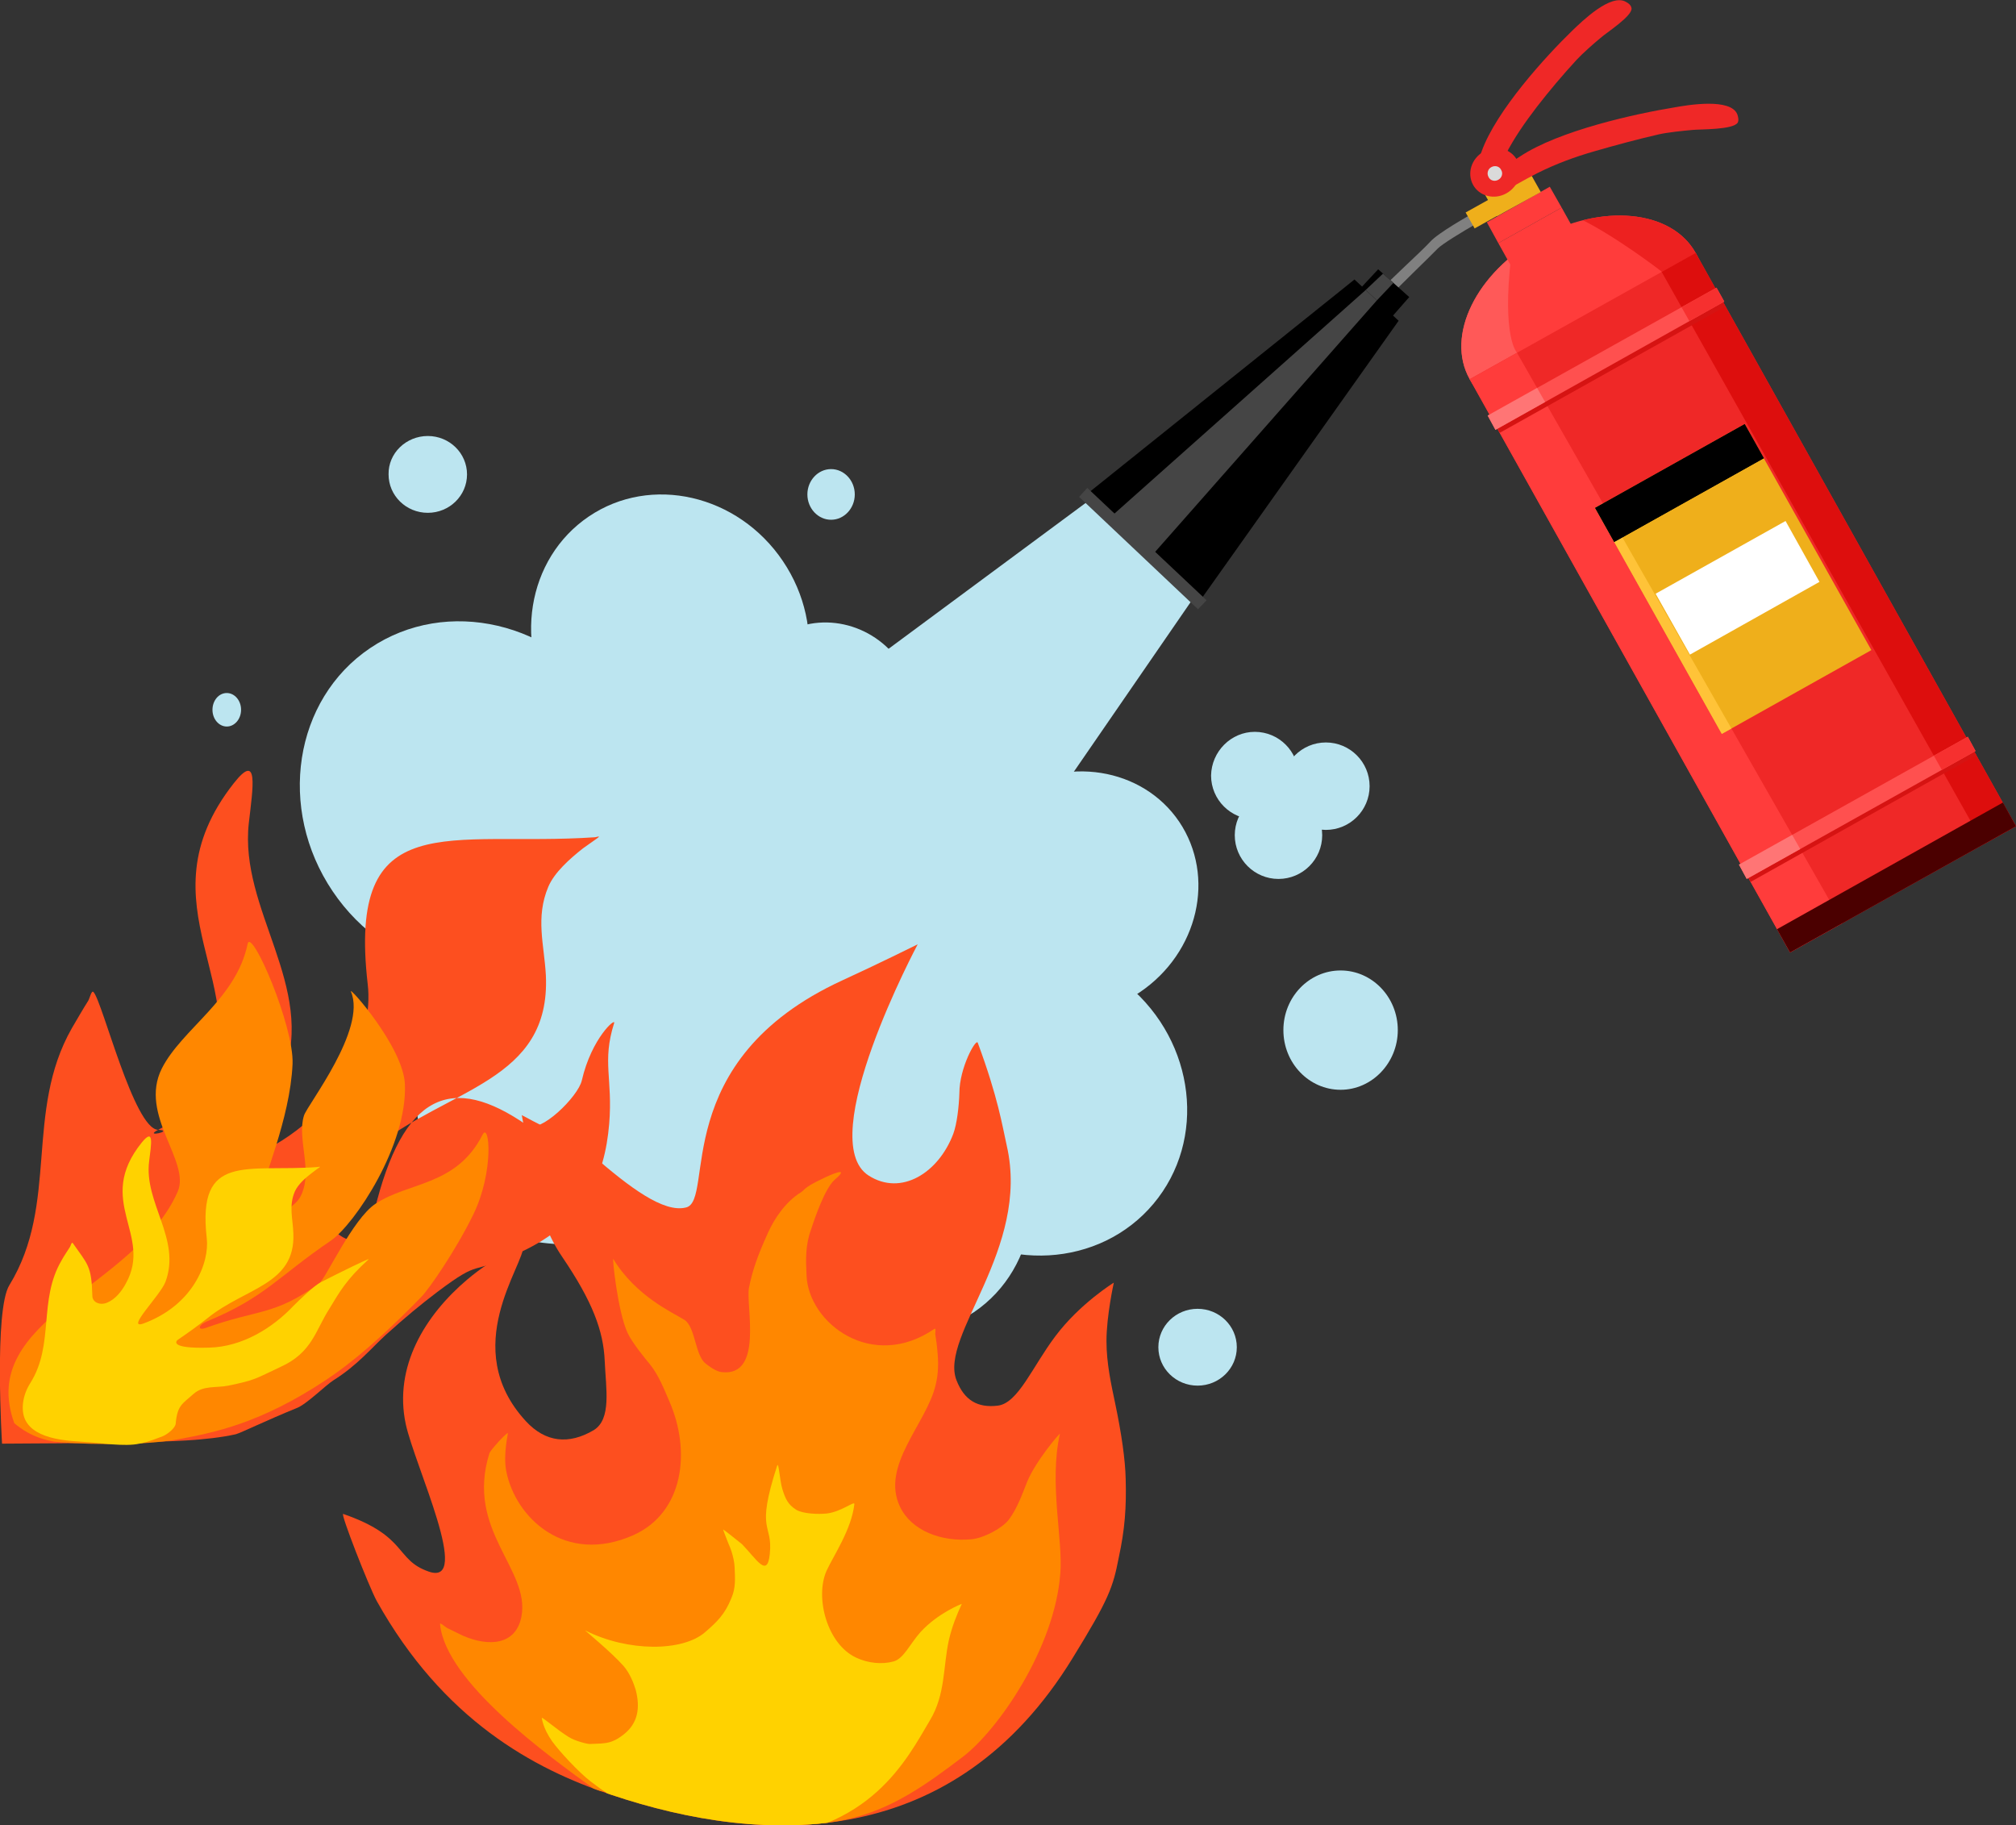 <?xml version="1.0" encoding="utf-8"?>
<!-- Generator: Adobe Illustrator 27.9.5, SVG Export Plug-In . SVG Version: 9.03 Build 54986)  -->
<svg version="1.1" id="Ebene_1" xmlns="http://www.w3.org/2000/svg" xmlns:xlink="http://www.w3.org/1999/xlink" x="0px" y="0px"
	 viewBox="0 0 493.4 446.7" style="enable-background:new 0 0 493.4 446.7;" xml:space="preserve">
<rect x="0" y="0" width="493.4" height="446.7" fill="#333333" stroke="none"/>
<style type="text/css">
	.st0{fill-rule:evenodd;clip-rule:evenodd;fill:#BCE5F0;}
	.st1{fill-rule:evenodd;clip-rule:evenodd;fill:#FF3C3B;}
	
		.st2{clip-path:url(#SVGID_00000041983238822145870370000012932254528922132617_);fill-rule:evenodd;clip-rule:evenodd;fill:#FF5958;}
	
		.st3{clip-path:url(#SVGID_00000041983238822145870370000012932254528922132617_);fill-rule:evenodd;clip-rule:evenodd;fill:#ED2120;}
	.st4{fill-rule:evenodd;clip-rule:evenodd;fill:#EF2827;}
	
		.st5{clip-path:url(#SVGID_00000173128513830489521830000007371586807029871007_);fill-rule:evenodd;clip-rule:evenodd;fill:#FF3C3B;}
	
		.st6{clip-path:url(#SVGID_00000173128513830489521830000007371586807029871007_);fill-rule:evenodd;clip-rule:evenodd;fill:#DD0E0D;}
	
		.st7{clip-path:url(#SVGID_00000173128513830489521830000007371586807029871007_);fill-rule:evenodd;clip-rule:evenodd;fill:#D61312;}
	.st8{fill-rule:evenodd;clip-rule:evenodd;fill:#EFAF1B;}
	.st9{fill-rule:evenodd;clip-rule:evenodd;fill:#4B0000;}
	.st10{fill-rule:evenodd;clip-rule:evenodd;fill:#FF504F;}
	
		.st11{clip-path:url(#SVGID_00000061449522560879489410000003912931370877538489_);fill-rule:evenodd;clip-rule:evenodd;fill:#FF7575;}
	
		.st12{clip-path:url(#SVGID_00000061449522560879489410000003912931370877538489_);fill-rule:evenodd;clip-rule:evenodd;fill:#F6302F;}
	
		.st13{clip-path:url(#SVGID_00000017499607718165571160000003796263179547425711_);fill-rule:evenodd;clip-rule:evenodd;fill:#FF7575;}
	
		.st14{clip-path:url(#SVGID_00000017499607718165571160000003796263179547425711_);fill-rule:evenodd;clip-rule:evenodd;fill:#F6302F;}
	
		.st15{clip-path:url(#SVGID_00000149343399498942334960000000765805511391788705_);fill-rule:evenodd;clip-rule:evenodd;fill:#FFC338;}
	.st16{clip-path:url(#SVGID_00000149343399498942334960000000765805511391788705_);fill-rule:evenodd;clip-rule:evenodd;}
	.st17{clip-path:url(#SVGID_00000013190299727710301720000015516776682013399692_);}
	
		.st18{clip-path:url(#SVGID_00000086672907111853865710000001590078619310948277_);fill-rule:evenodd;clip-rule:evenodd;fill:#525252;}
	.st19{fill-rule:evenodd;clip-rule:evenodd;fill:#808080;}
	.st20{fill-rule:evenodd;clip-rule:evenodd;fill:#FFFFFF;}
	.st21{fill-rule:evenodd;clip-rule:evenodd;fill:#DADADA;}
	.st22{fill-rule:evenodd;clip-rule:evenodd;}
	
		.st23{clip-path:url(#SVGID_00000088843623543675432020000014481293789647137464_);fill-rule:evenodd;clip-rule:evenodd;fill:#454545;}
	
		.st24{clip-path:url(#SVGID_00000181056679146489983760000000246232997182079423_);fill-rule:evenodd;clip-rule:evenodd;fill:#454545;}
	.st25{fill-rule:evenodd;clip-rule:evenodd;fill:#454545;}
	.st26{fill-rule:evenodd;clip-rule:evenodd;fill:#FD4F1F;}
	.st27{fill-rule:evenodd;clip-rule:evenodd;fill:#FF8700;}
	.st28{fill-rule:evenodd;clip-rule:evenodd;fill:#FFD200;}
	
		.st29{clip-path:url(#SVGID_00000087378821398544473090000015204896165233004195_);fill-rule:evenodd;clip-rule:evenodd;fill:#FF8700;}
	
		.st30{clip-path:url(#SVGID_00000087378821398544473090000015204896165233004195_);fill-rule:evenodd;clip-rule:evenodd;fill:#FFD200;}
</style>
<g>
	<g>
		<polygon class="st0" points="209.2,164.9 271.9,118.5 295.7,141.1 249.5,208.2 209.2,164.9 		"/>
		<path class="st0" d="M190.6,155.8c9.6-6.5,23-3.6,29.8,6.5c6.8,10.1,4.5,23.6-5.1,30.1c-9.6,6.5-23,3.6-29.8-6.5
			C178.6,175.8,180.9,162.3,190.6,155.8L190.6,155.8z"/>
		<path class="st0" d="M220.8,168.6c10.2-6.9,24.3-3.7,31.5,7c7.2,10.7,4.9,25-5.3,31.9c-10.2,6.9-24.3,3.7-31.5-7
			C208.2,189.7,210.6,175.5,220.8,168.6L220.8,168.6z"/>
		<path class="st0" d="M211.3,180.1c7.8-5.2,18.1-3.5,23.1,3.9c5,7.4,2.7,17.6-5,22.9c-7.8,5.2-18.1,3.5-23.1-3.9
			C201.3,195.6,203.5,185.4,211.3,180.1L211.3,180.1z"/>
		<path class="st0" d="M246.4,194.4c14.3-9.6,33.2-6.6,42.2,6.7c9,13.4,4.7,32-9.6,41.7c-14.3,9.6-33.2,6.6-42.2-6.7
			C227.8,222.7,232.1,204.1,246.4,194.4L246.4,194.4z"/>
		<path class="st0" d="M222.4,244.3c13.1-15.6,37.2-17,53.7-3.1c16.5,13.9,19.3,37.8,6.2,53.4c-13.1,15.6-37.2,17-53.7,3.1
			C212.1,283.9,209.3,259.9,222.4,244.3L222.4,244.3z"/>
		<path class="st0" d="M144.1,126.4c15.2-10.3,36.5-5.4,47.5,10.9c11,16.3,7.6,37.9-7.7,48.2c-15.2,10.3-36.5,5.4-47.5-10.9
			C125.4,158.2,128.9,136.7,144.1,126.4L144.1,126.4z"/>
		<path class="st0" d="M90.6,158.6c18.7-12.6,45-6.5,58.6,13.7c13.6,20.2,9.5,46.8-9.2,59.5c-18.7,12.6-45,6.5-58.6-13.7
			C67.8,197.9,71.9,171.2,90.6,158.6L90.6,158.6z"/>
		<path class="st0" d="M194.9,256.6c15.9-10.7,38.5-5,50.5,12.8c12,17.8,8.9,40.9-7,51.7c-15.9,10.7-38.5,5-50.5-12.8
			S179,267.3,194.9,256.6L194.9,256.6z"/>
		<path class="st0" d="M161.3,251.4c12.6-8.5,29.8-5.2,38.4,7.5c8.5,12.7,5.2,29.9-7.4,38.4c-12.6,8.5-29.8,5.2-38.4-7.5
			C145.3,277.1,148.7,259.9,161.3,251.4L161.3,251.4z"/>
		<path class="st0" d="M139.4,183.7c35.2-23.7,81.6-0.1,95.7,20.7c14,20.8-3.1,56.9-38.3,80.7c-35.2,23.7-75.1,26.1-89.1,5.4
			S104.3,207.4,139.4,183.7L139.4,183.7z"/>
		<path class="st0" d="M328.1,237.5c7.7,0,14,6.5,14,14.6c0,8-6.3,14.6-14,14.6s-14-6.5-14-14.6C314.1,244,320.4,237.5,328.1,237.5
			L328.1,237.5z"/>
		<path class="st0" d="M104.7,106.7c5.3,0,9.6,4.2,9.6,9.4c0,5.2-4.3,9.4-9.6,9.4c-5.3,0-9.6-4.2-9.6-9.4
			C95,110.9,99.4,106.7,104.7,106.7L104.7,106.7z"/>
		<path class="st0" d="M293.1,320.3c5.3,0,9.6,4.2,9.6,9.4s-4.3,9.4-9.6,9.4c-5.3,0-9.6-4.2-9.6-9.4S287.8,320.3,293.1,320.3
			L293.1,320.3z"/>
		<path class="st0" d="M203.4,114.8c3.2,0,5.8,2.8,5.8,6.2c0,3.4-2.6,6.2-5.8,6.2c-3.2,0-5.8-2.8-5.8-6.2
			C197.6,117.6,200.2,114.8,203.4,114.8L203.4,114.8z"/>
		<path class="st0" d="M55.5,169.6c1.9,0,3.5,1.8,3.5,4.1c0,2.3-1.6,4.1-3.5,4.1c-1.9,0-3.5-1.8-3.5-4.1
			C52,171.5,53.5,169.6,55.5,169.6L55.5,169.6z"/>
		<path class="st0" d="M307.1,179.1c5.9,0,10.7,4.8,10.7,10.7c0,5.9-4.8,10.7-10.7,10.7c-5.9,0-10.7-4.8-10.7-10.7
			C296.5,183.9,301.3,179.1,307.1,179.1L307.1,179.1z"/>
		<path class="st0" d="M324.5,181.7c5.9,0,10.7,4.8,10.7,10.7c0,5.9-4.8,10.7-10.7,10.7s-10.7-4.8-10.7-10.7
			C313.8,186.5,318.6,181.7,324.5,181.7L324.5,181.7z"/>
		<path class="st0" d="M312.9,193.7c5.9,0,10.7,4.8,10.7,10.7c0,5.9-4.8,10.7-10.7,10.7c-5.9,0-10.7-4.8-10.7-10.7
			C302.2,198.5,307,193.7,312.9,193.7L312.9,193.7z"/>
		<path class="st1" d="M376.6,58.2c15.3-8.5,32.5-6.9,38.4,3.7c5.9,10.6-1.7,26.1-16.9,34.6c-15.3,8.5-32.5,6.9-38.4-3.7
			C353.7,82.2,361.3,66.7,376.6,58.2L376.6,58.2z"/>
	</g>
	<g>
		<defs>
			<path id="SVGID_1_" d="M376.6,58.2c15.3-8.5,32.5-6.9,38.4,3.7c5.9,10.6-1.7,26.1-16.9,34.6c-15.3,8.5-32.5,6.9-38.4-3.7
				C353.7,82.2,361.3,66.7,376.6,58.2L376.6,58.2z"/>
		</defs>
		<clipPath id="SVGID_00000132768656366451063840000000131748477690914195_">
			<use xlink:href="#SVGID_1_"  style="overflow:visible;"/>
		</clipPath>
		
			<path style="clip-path:url(#SVGID_00000132768656366451063840000000131748477690914195_);fill-rule:evenodd;clip-rule:evenodd;fill:#FF5958;" d="
			M453.5,230.4L371.2,86.2c0,0-3.6-3.7-1.4-23.1c0,0-29.7,15.3-18.2,39.3l80,140.3L453.5,230.4L453.5,230.4z"/>
		
			<path style="clip-path:url(#SVGID_00000132768656366451063840000000131748477690914195_);fill-rule:evenodd;clip-rule:evenodd;fill:#ED2120;" d="
			M487,209.3L406.6,66.4c0,0-11.6-9-21-13.4c0,0,24-18.6,38.9,1.8l82.2,143.8L487,209.3L487,209.3z"/>
	</g>
	<g>
		<polygon class="st4" points="415,61.9 359.7,92.8 438.1,233.1 493.4,202.2 415,61.9 		"/>
	</g>
	<g>
		<defs>
			<polygon id="SVGID_00000023964289648743052840000018021580730535642020_" points="415,61.9 359.7,92.8 438.1,233.1 493.4,202.2 
				415,61.9 			"/>
		</defs>
		<clipPath id="SVGID_00000096756470599041751610000007256763982118449326_">
			<use xlink:href="#SVGID_00000023964289648743052840000018021580730535642020_"  style="overflow:visible;"/>
		</clipPath>
		
			<path style="clip-path:url(#SVGID_00000096756470599041751610000007256763982118449326_);fill-rule:evenodd;clip-rule:evenodd;fill:#FF3C3B;" d="
			M453.5,230.4L371.2,86.2c0,0-3.6-3.7-1.4-23.1c0,0-29.7,15.3-18.2,39.3l80,140.3L453.5,230.4L453.5,230.4z"/>
		
			<path style="clip-path:url(#SVGID_00000096756470599041751610000007256763982118449326_);fill-rule:evenodd;clip-rule:evenodd;fill:#DD0E0D;" d="
			M487,209.3L406.6,66.4c0,0-11.6-9-21-13.4c0,0,24-18.6,38.9,1.8l82.2,143.8L487,209.3L487,209.3z"/>
		
			<polygon style="clip-path:url(#SVGID_00000096756470599041751610000007256763982118449326_);fill-rule:evenodd;clip-rule:evenodd;fill:#D61312;" points="
			484.4,182.5 425.1,215.7 426,217.2 485.2,184 484.4,182.5 		"/>
		
			<polygon style="clip-path:url(#SVGID_00000096756470599041751610000007256763982118449326_);fill-rule:evenodd;clip-rule:evenodd;fill:#D61312;" points="
			423.1,72.6 363.8,105.8 364.6,107.3 423.9,74.1 423.1,72.6 		"/>
	</g>
	<g>
		<polygon class="st1" points="382.2,50.8 366.7,59.5 372,69 387.5,60.3 382.2,50.8 		"/>
		<polygon class="st1" points="379.3,45.7 363.9,54.4 366.7,59.5 382.2,50.8 379.3,45.7 		"/>
		<polygon class="st8" points="373.5,40.6 362.8,46.5 366.4,52.9 377.1,47 373.5,40.6 		"/>
		<polygon class="st9" points="490.2,196.4 434.9,227.4 438.1,233.1 493.4,202.2 490.2,196.4 		"/>
		<polygon class="st10" points="481.6,180.3 425.6,211.6 427.5,215.1 483.5,183.8 481.6,180.3 		"/>
	</g>
	<g>
		<defs>
			<polygon id="SVGID_00000138557740644460592210000004039845684979714725_" points="481.6,180.3 425.6,211.6 427.5,215.1 
				483.5,183.8 481.6,180.3 			"/>
		</defs>
		<clipPath id="SVGID_00000132783144121525601610000006448787523809373090_">
			<use xlink:href="#SVGID_00000138557740644460592210000004039845684979714725_"  style="overflow:visible;"/>
		</clipPath>
		
			<path style="clip-path:url(#SVGID_00000132783144121525601610000006448787523809373090_);fill-rule:evenodd;clip-rule:evenodd;fill:#FF7575;" d="
			M453.5,230.4L371.2,86.2c0,0-3.6-3.7-1.4-23.1c0,0-29.7,15.3-18.2,39.3l80,140.3L453.5,230.4L453.5,230.4z"/>
		
			<path style="clip-path:url(#SVGID_00000132783144121525601610000006448787523809373090_);fill-rule:evenodd;clip-rule:evenodd;fill:#F6302F;" d="
			M487,209.3L406.6,66.4c0,0-11.6-9-21-13.4c0,0,24-18.6,38.9,1.8l82.2,143.8L487,209.3L487,209.3z"/>
	</g>
	<g>
		<polygon class="st10" points="420.1,70.4 364.1,101.7 366,105.2 422,73.8 420.1,70.4 		"/>
	</g>
	<g>
		<defs>
			<polygon id="SVGID_00000011025110276857926350000017281577709037609865_" points="420.1,70.4 364.1,101.7 366,105.2 422,73.8 
				420.1,70.4 			"/>
		</defs>
		<clipPath id="SVGID_00000181076019628873178250000000561726950032707751_">
			<use xlink:href="#SVGID_00000011025110276857926350000017281577709037609865_"  style="overflow:visible;"/>
		</clipPath>
		
			<path style="clip-path:url(#SVGID_00000181076019628873178250000000561726950032707751_);fill-rule:evenodd;clip-rule:evenodd;fill:#FF7575;" d="
			M453.5,230.4L371.2,86.2c0,0-3.6-3.7-1.4-23.1c0,0-29.7,15.3-18.2,39.3l80,140.3L453.5,230.4L453.5,230.4z"/>
		
			<path style="clip-path:url(#SVGID_00000181076019628873178250000000561726950032707751_);fill-rule:evenodd;clip-rule:evenodd;fill:#F6302F;" d="
			M487,209.3L406.6,66.4c0,0-11.6-9-21-13.4c0,0,24-18.6,38.9,1.8l82.2,143.8L487,209.3L487,209.3z"/>
	</g>
	<g>
		<polygon class="st8" points="427,103.8 390.4,124.3 421.4,179.6 458,159.1 427,103.8 		"/>
	</g>
	<g>
		<defs>
			<polygon id="SVGID_00000060004893768856930190000012143624291940553376_" points="427,103.8 390.4,124.3 421.4,179.6 458,159.1 
				427,103.8 			"/>
		</defs>
		<clipPath id="SVGID_00000041989658406493393980000016993052694595719060_">
			<use xlink:href="#SVGID_00000060004893768856930190000012143624291940553376_"  style="overflow:visible;"/>
		</clipPath>
		
			<path style="clip-path:url(#SVGID_00000041989658406493393980000016993052694595719060_);fill-rule:evenodd;clip-rule:evenodd;fill:#FFC338;" d="
			M453.5,230.4L371.2,86.2c0,0-3.6-3.7-1.4-23.1c0,0-29.7,15.3-18.2,39.3l80,140.3L453.5,230.4L453.5,230.4z"/>
		
			<polygon style="clip-path:url(#SVGID_00000041989658406493393980000016993052694595719060_);fill-rule:evenodd;clip-rule:evenodd;" points="
			428.2,101.1 388,123.7 393.5,133.5 433.7,111 428.2,101.1 		"/>
	</g>
	<g>
		<defs>
			<polygon id="SVGID_00000119085726547822750030000001364354302084322981_" points="428.2,101.1 388,123.7 393.5,133.5 433.7,111 
				428.2,101.1 			"/>
		</defs>
		<defs>
			<polygon id="SVGID_00000044165881844402915650000008748098606818486431_" points="427,103.8 390.4,124.3 421.4,179.6 458,159.1 
				427,103.8 			"/>
		</defs>
		<clipPath id="SVGID_00000055698039535186179400000010843816588515818883_">
			<use xlink:href="#SVGID_00000119085726547822750030000001364354302084322981_"  style="overflow:visible;"/>
		</clipPath>
		
			<clipPath id="SVGID_00000170236296331782284080000014331799851181436306_" style="clip-path:url(#SVGID_00000055698039535186179400000010843816588515818883_);">
			<use xlink:href="#SVGID_00000044165881844402915650000008748098606818486431_"  style="overflow:visible;"/>
		</clipPath>
		
			<path style="clip-path:url(#SVGID_00000170236296331782284080000014331799851181436306_);fill-rule:evenodd;clip-rule:evenodd;fill:#525252;" d="
			M453.5,230.4L371.2,86.2c0,0-3.6-3.7-1.4-23.1c0,0-29.7,15.3-18.2,39.3l80,140.3L453.5,230.4L453.5,230.4z"/>
	</g>
	<g>
		<path class="st19" d="M339.4,73.3c1.7-2,11-10.9,12.5-12.5c1.1-1.1,6-4.1,9.5-6.1l-1.4-2.2c0,0-8.1,4.5-10,6.7
			c-2.3,2.5-10.1,9.5-13.3,13L339.4,73.3L339.4,73.3z"/>
		<polygon class="st20" points="437,127.5 405.2,145.3 413.6,160.2 445.3,142.4 437,127.5 		"/>
		<path class="st4" d="M366.2,48c3.2-1.9,6.7-3.9,10-5.6c4.6-2.3,9.2-4,14.1-5.4c5.2-1.5,10.4-2.9,15.6-4.1c2.1-0.5,6.1-0.9,8.3-1.1
			c1.9-0.2,10,0,11.1-1.8c0.3-0.6,0.1-1.4-0.1-2c-1.6-4.1-12.2-2.3-15.5-1.7c-9.2,1.5-28.1,5.6-37.7,12
			C367.7,41.1,363.7,42.9,366.2,48L366.2,48z"/>
		<path class="st4" d="M364,47.7c1.4-3.2,2.8-6.6,4.4-9.7c2.2-4.3,4.8-8,7.7-11.8c3.1-4,6.3-7.8,9.8-11.6c1.4-1.5,4.2-4,5.8-5.3
			c1.3-1.2,7.9-5.4,7.6-7.3c-0.1-0.7-0.7-1.2-1.3-1.5c-3.7-2.3-10.9,4.8-13.2,7c-6.3,6.1-18.6,19.5-22.2,29.6
			C361.1,41.5,359,45,364,47.7L364,47.7z"/>
		<path class="st4" d="M363.1,37.1c3-1.7,6.7-0.7,8.2,2.1c1.6,2.8,0.4,6.4-2.6,8.1c-3,1.7-6.7,0.7-8.2-2.1
			C359,42.4,360.1,38.8,363.1,37.1L363.1,37.1z"/>
		<path class="st21" d="M365,40.9c0.9-0.5,2-0.2,2.4,0.7c0.5,0.8,0.2,1.9-0.7,2.4c-0.9,0.5-2,0.2-2.4-0.7
			C363.8,42.4,364.2,41.3,365,40.9L365,40.9z"/>
		<polygon class="st8" points="365.7,48.1 358.7,52 360.9,55.9 367.9,52 365.7,48.1 		"/>
		<polygon class="st22" points="331.8,71.8 337.3,65.9 344.9,72.7 338.5,80 331.8,71.8 		"/>
	</g>
	<g>
		<defs>
			<polygon id="SVGID_00000070817479063274211030000006747272460093409980_" points="331.8,71.8 337.3,65.9 344.9,72.7 338.5,80 
				331.8,71.8 			"/>
		</defs>
		<clipPath id="SVGID_00000183231283372710738420000007071818218143883933_">
			<use xlink:href="#SVGID_00000070817479063274211030000006747272460093409980_"  style="overflow:visible;"/>
		</clipPath>
		
			<polygon style="clip-path:url(#SVGID_00000183231283372710738420000007071818218143883933_);fill-rule:evenodd;clip-rule:evenodd;fill:#454545;" points="
			272.4,126 334.1,71.1 339.5,66 342.1,68.1 336.9,73.6 282.5,135.3 272.4,126 		"/>
	</g>
	<g>
		<polygon class="st22" points="294.2,146.3 266.4,120.6 331.5,68.4 342.3,78.5 294.2,146.3 		"/>
	</g>
	<g>
		<defs>
			<polygon id="SVGID_00000111886803001810775480000009751237915613703849_" points="294.2,146.3 266.4,120.6 331.5,68.4 
				342.3,78.5 294.2,146.3 			"/>
		</defs>
		<clipPath id="SVGID_00000060009097493290083470000012781346178774230431_">
			<use xlink:href="#SVGID_00000111886803001810775480000009751237915613703849_"  style="overflow:visible;"/>
		</clipPath>
		
			<polygon style="clip-path:url(#SVGID_00000060009097493290083470000012781346178774230431_);fill-rule:evenodd;clip-rule:evenodd;fill:#454545;" points="
			272.4,126 334.1,71.1 339.5,66 342.1,68.1 336.9,73.6 282.5,135.3 272.4,126 		"/>
	</g>
	<g>
		<polygon class="st25" points="266.1,119.4 264.1,121.6 293.2,149.1 295.3,146.9 266.1,119.4 		"/>
		<path class="st26" d="M0.5,353.3c0,0-2-32.7,1.8-38.8c12.2-19.9,3.6-42.4,15.3-62.9c1.3-2.2,2.6-4.5,4-6.7
			c0.4-0.7,0.8-2.7,1.3-2.1c2.2,2.4,9.9,33.5,15.8,33.7c4.2,0.2-3.8,2,0,0c4.3-2.2,9.1-5.4,11.3-9.4c13.6-25.1-16.3-45.5,7.2-75.4
			c6.2-7.9,4.7,1,3.7,9.7c-2.4,21.3,16.5,39.9,8.5,61.7c-2.6,7-20.2,24.6-10.9,21.2c25-9.3,33-30.8,31.5-43.4
			c-5.1-44.1,19.9-33.6,55.6-36c0.3,0,0.9-0.3,1-0.1c0,0.1-3.4,2.4-3.9,2.8c-3.3,2.6-7,5.9-8.5,9.4c-3.2,7.6-1,14.2-0.6,21.7
			c1.2,26.1-23.8,27.4-42.7,42.7c-5.1,4.2-11.3,8.5-15.1,11.1c-0.6,0.4,11.6,21.7,15.8,4c7-29.1,19-33.9,37.4-21.1
			c3.1,2.2,12.5-7,13.4-11c2.4-10.4,8.4-15.5,7.9-14c-3,9.5-0.3,13.5-1.2,24.6c-1.1,13.1-6,24.1-21.6,31.4
			c-13.1,6.1-9.2,1.3-20.5,9.8c-4.2,3.2-7.6,6-12.6,10.5c-3.5,3.2-6.9,7.4-12.8,11.1c-1.9,1.2-6.6,5.9-9,6.8
			c-7.4,3-13.7,6.1-14.9,6.4c-7.1,1.6-17,1.8-24.2,1.9C26.5,353.2,0.5,353.3,0.5,353.3L0.5,353.3z"/>
		<path class="st27" d="M3.5,348.3c-9.3-25.6,29.7-33.1,40-56.7c3.2-7.4-9.6-18.7-3.9-30.1c4.9-9.7,18.2-16.9,21-30.5
			c0.9-4.2,11.4,20.1,11,29.4c-0.6,13.6-7.5,28.6-8.1,33.4c-0.2,1.2,2.1,2.6,3.5,3c1.9,0.5,5.6-2,6.6-4.1c3.1-6.1-1-14,0.8-19.7
			c0.8-2.6,15.4-21.1,11.5-30.3c-0.8-1.8,12.9,13.6,13.2,22.7c0.6,14.8-12.2,34.1-18.1,38.2c-13.1,8.9-16.1,13.9-30.4,19.8
			c-2,0.8-2.4,2.3-0.3,1.6c13-4.7,16.7-2.9,27.8-10.9c1.6-1.1,8.2-15.8,13.8-19.5c8.1-5.4,19.8-4.3,26.2-16.9
			c1.7-3.3,2.9,9-2.3,19.6c-4.2,8.6-10.8,18.2-12.7,20.1c-13.5,13.9-21.1,18.8-23.3,20.3c-16.1,10.7-27.5,12.9-36,14.5
			c-10.2,1.9-26.3,1.1-30.6,0.6C7.7,351.8,5,349.5,3.5,348.3L3.5,348.3z"/>
		<path class="st28" d="M6.1,347.3c-1-2.3-0.6-5.8,1.3-8.8c6-9.5,1.9-20.3,7.7-30.1c0.6-1.1,1.3-2.1,2-3.2c0.2-0.3,0.4-1.3,0.7-1
			c3.7,5.3,4.6,5.5,4.8,12.9c0,1.7,2,2.4,3.6,1.7c2-0.8,3.6-2.8,4.6-4.7c6.7-12-7.7-20.1,3.9-34.5c3.1-3.8,2.3,0.5,1.8,4.6
			c-1.3,10.2,7.9,19,4,29.5c-1.3,3.4-9.9,11.8-5.4,10.2c12.2-4.5,16.2-14.9,15.5-20.9c-2.4-21.1,9.8-16.1,27.2-17.4
			c0.2,0,0.4-0.2,0.5,0c0,0-1.7,1.2-1.9,1.4c-1.6,1.2-3.4,2.8-4.2,4.5c-1.6,3.6-0.5,6.8-0.4,10.4c0.5,12.5-11.7,13.2-20.9,20.6
			c-2.5,2-5.5,4.1-7.4,5.4c-0.3,0.2-2.3,2.2,7.7,1.9c8.1-0.2,15.5-4.8,20.6-10.2c1.4-1.4,5-4.9,6.7-5.8c4.3-2.2,12.2-6.1,11.7-5.6
			c-5.5,5-7.1,8-9.6,12.1c-3.4,5.3-4.2,10.7-11.9,14.2c-6.4,3-6.1,3.2-12.8,4.6c-3,0.6-6.1-0.1-8.5,2c-2.8,2.5-4,2.8-4.4,7.3
			c-0.1,1.1-2,2.6-3.2,3.1c-3.6,1.4-5,1.7-5.7,1.8c-3.5,0.8-9.7-0.2-13.2-0.4C18,352.6,8.5,352.7,6.1,347.3L6.1,347.3z"/>
		<path class="st26" d="M262.5,405.8c-28.9,47.1-74.9,46.2-113,33.4c-19-6.3-41.1-18.4-57.3-47.4c-1.9-3.5-9-21.6-8.2-21.3
			c15.9,5.5,12.6,11.2,20.9,14.1c10.8,3.8-3.4-25.9-5.6-36.1c-3-14.1,4.8-26.7,15.1-35.4c3.2-2.7,6.8-5.1,10.5-6.9
			c1-0.5,3.1-2.6,3.2-1.4c0.3,4.8-16,25,0.6,43c4.8,5.2,10.5,5.8,16.6,2.2c4.4-2.7,3-10.1,2.7-16.9c-0.3-7.4-3-14.6-10.4-25.5
			c-7-10.2-7.6-22.8-9.9-34.7c8.5,4.6,13.4,6.4,17.4,9.9c8.9,7.7,17.3,14.1,22.8,12.7c7.2-1.7-4.6-35.9,38.3-55.6
			c8.1-3.7,18.4-8.8,18.4-8.8s-25.6,47.9-12,56.6c8,5.1,17.1-0.7,20.7-10.2c0.9-2.4,1.4-6.7,1.5-10c0-6.2,4.1-13.5,4.5-12.3
			c5,13.5,6,20.3,7.1,25.2c5.8,25.3-16.6,46.5-12.3,57.4c1.9,4.9,5.2,6.8,10.1,6.2c5-0.6,8.5-9.6,14.1-17c6-8,14.3-13.1,14.3-13.1
			s-1.8,8.1-1.8,14.3c0,5.5,1.2,10.8,2.1,15.1c1.6,7.6,2.5,14,2.6,18.6c0.2,7-0.2,12.4-1.7,19.3
			C272.4,388.4,271.5,391.2,262.5,405.8L262.5,405.8z"/>
	</g>
	<g>
		<defs>
			<path id="SVGID_00000177446695768215843050000001101866927694662582_" d="M262.5,405.8c-28.9,47.1-74.9,46.2-113,33.4
				c-19-6.3-41.1-18.4-57.3-47.4c-1.9-3.5-9-21.6-8.2-21.3c15.9,5.5,12.6,11.2,20.9,14.1c10.8,3.8-3.4-25.9-5.6-36.1
				c-3-14.1,4.8-26.7,15.1-35.4c3.2-2.7,6.8-5.1,10.5-6.9c1-0.5,3.1-2.6,3.2-1.4c0.3,4.8-16,25,0.6,43c4.8,5.2,10.5,5.8,16.6,2.2
				c4.4-2.7,3-10.1,2.7-16.9c-0.3-7.4-3-14.6-10.4-25.5c-7-10.2-7.6-22.8-9.9-34.7c8.5,4.6,13.4,6.4,17.4,9.9
				c8.9,7.7,17.3,14.1,22.8,12.7c7.2-1.7-4.6-35.9,38.3-55.6c8.1-3.7,18.4-8.8,18.4-8.8s-25.6,47.9-12,56.6
				c8,5.1,17.1-0.7,20.7-10.2c0.9-2.4,1.4-6.7,1.5-10c0-6.2,4.1-13.5,4.5-12.3c5,13.5,6,20.3,7.1,25.2c5.8,25.3-16.6,46.5-12.3,57.4
				c1.9,4.9,5.2,6.8,10.1,6.2c5-0.6,8.5-9.6,14.1-17c6-8,14.3-13.1,14.3-13.1s-1.8,8.1-1.8,14.3c0,5.5,1.2,10.8,2.1,15.1
				c1.6,7.6,2.5,14,2.6,18.6c0.2,7-0.2,12.4-1.7,19.3C272.4,388.4,271.5,391.2,262.5,405.8L262.5,405.8z"/>
		</defs>
		<clipPath id="SVGID_00000090292967512837895440000000442583680819220664_">
			<use xlink:href="#SVGID_00000177446695768215843050000001101866927694662582_"  style="overflow:visible;"/>
		</clipPath>
		
			<path style="clip-path:url(#SVGID_00000090292967512837895440000000442583680819220664_);fill-rule:evenodd;clip-rule:evenodd;fill:#FF8700;" d="
			M145.8,438.1c-11.9-8.6-36.7-26.5-38.1-40.6c-0.1-0.6,1.2,0.6,1.7,0.9c1.3,0.6,2.6,1.3,3.9,1.9c6.2,2.7,12.9,2.4,14.3-4.6
			c2.3-11.7-13.8-21.1-7.8-40.1c0.2-0.6,3.7-4.6,4.5-4.9c0.1,0-1.2,5.2-0.4,9.3c2.2,11.4,14.4,23.1,31.1,15.7
			c12.3-5.5,14.2-20.5,8.8-32.8c-1.3-3-2.6-6.4-4.8-9.1c-1-1.2-4.3-5.2-5.4-7.6c-2.4-5.1-3.8-18.6-3.5-18.1
			c5.5,9.1,14.5,13.1,17.4,14.9c2.7,1.7,2.6,8.7,5.2,10.7c1,0.8,2.7,2,4,2.1c10.2,1.1,5.8-16.3,6.6-20.6c0.9-4.6,2.3-8.3,4.7-13.6
			c1.6-3.5,4.3-7.5,8-9.8c1-0.6,0.6-1.1,5-3.2c2.2-1.1,7.4-3.4,3.3,0.1c-2.4,2.1-4.9,9.4-5.8,12.2c-1.4,3.8-1.3,7.3-1.1,11.3
			c0.5,11.6,16,23.5,31.3,13c0.4-0.3,0.2,0.9,0.2,1.3c0.2,1.3,0.4,2.6,0.5,3.9c0.3,2.8,0.3,5.7-0.4,8.5c-2.2,9.5-13.6,19.8-8.7,29.9
			c2.8,5.8,10.1,8.6,17.5,7.9c3-0.3,7.5-2.7,9.1-4.8c2.1-2.8,3.3-6.3,4.5-9.3c2.1-5.1,8.1-12.1,8-11.7c-2.7,12.1,0.8,25.9,0.1,34.2
			c-1.4,18.4-15.3,38.3-23.8,44.8c-8.7,6.6-17.4,13-28.7,15.4C187,449.7,165.5,441.5,145.8,438.1L145.8,438.1z"/>
		
			<path style="clip-path:url(#SVGID_00000090292967512837895440000000442583680819220664_);fill-rule:evenodd;clip-rule:evenodd;fill:#FFD200;" d="
			M184.7,449.9c-14.1,0.8-28.2-4.7-40.1-13.9c-3-2.3-7.7-7.4-9.5-9.9c-2.3-3.3-2.5-5.7-2.5-5.7c0.3-0.1,3.7,2.9,6.6,4.7
			c1.6,1,4.5,1.7,5.1,1.7c1.7-0.1,3.8,0,5.4-0.6c1.1-0.4,2-1,2.9-1.7c3.6-2.8,4.1-6.6,3-10.9c-0.5-1.7-1.5-4.2-3-5.9
			c-2.9-3.3-9.6-8.8-9.4-8.7c10.5,5.3,23.8,5.2,29.3,0.5c3-2.6,4.9-4.4,6.5-8.4c1.1-2.5,0.9-4.8,0.8-7.4c0-0.8-0.3-3.3-1.5-5.9
			c0,0-1.4-3.5-1.3-3.5c0.5,0.3,4.1,3.2,4.6,3.6c3.6,3.7,6.2,8.4,6.8,2.4c0.8-7.8-3.6-4.9,1.8-21.6c0.4-1.1,0.6,3.5,1.3,5.8
			c0.7,2.2,1.3,3.7,3.4,5c1.7,1,5.5,1.1,7.4,0.9c3.6-0.4,6.9-3.2,6.8-2.3c-0.7,6.2-5.1,12.6-6.8,16.3c-2.9,6.5,0.1,18,7.3,21.3
			c2.8,1.3,6.2,1.7,9.1,0.9c2.5-0.7,4-4.3,6.6-7.2c4.3-4.7,10.1-6.9,10.1-6.9c-1.2,2.6-2.4,5.5-3.2,9c-1.4,6.5-0.8,13.2-4.6,19.5
			C221.9,430.6,213.1,448.3,184.7,449.9L184.7,449.9z"/>
	</g>
</g>
</svg>
